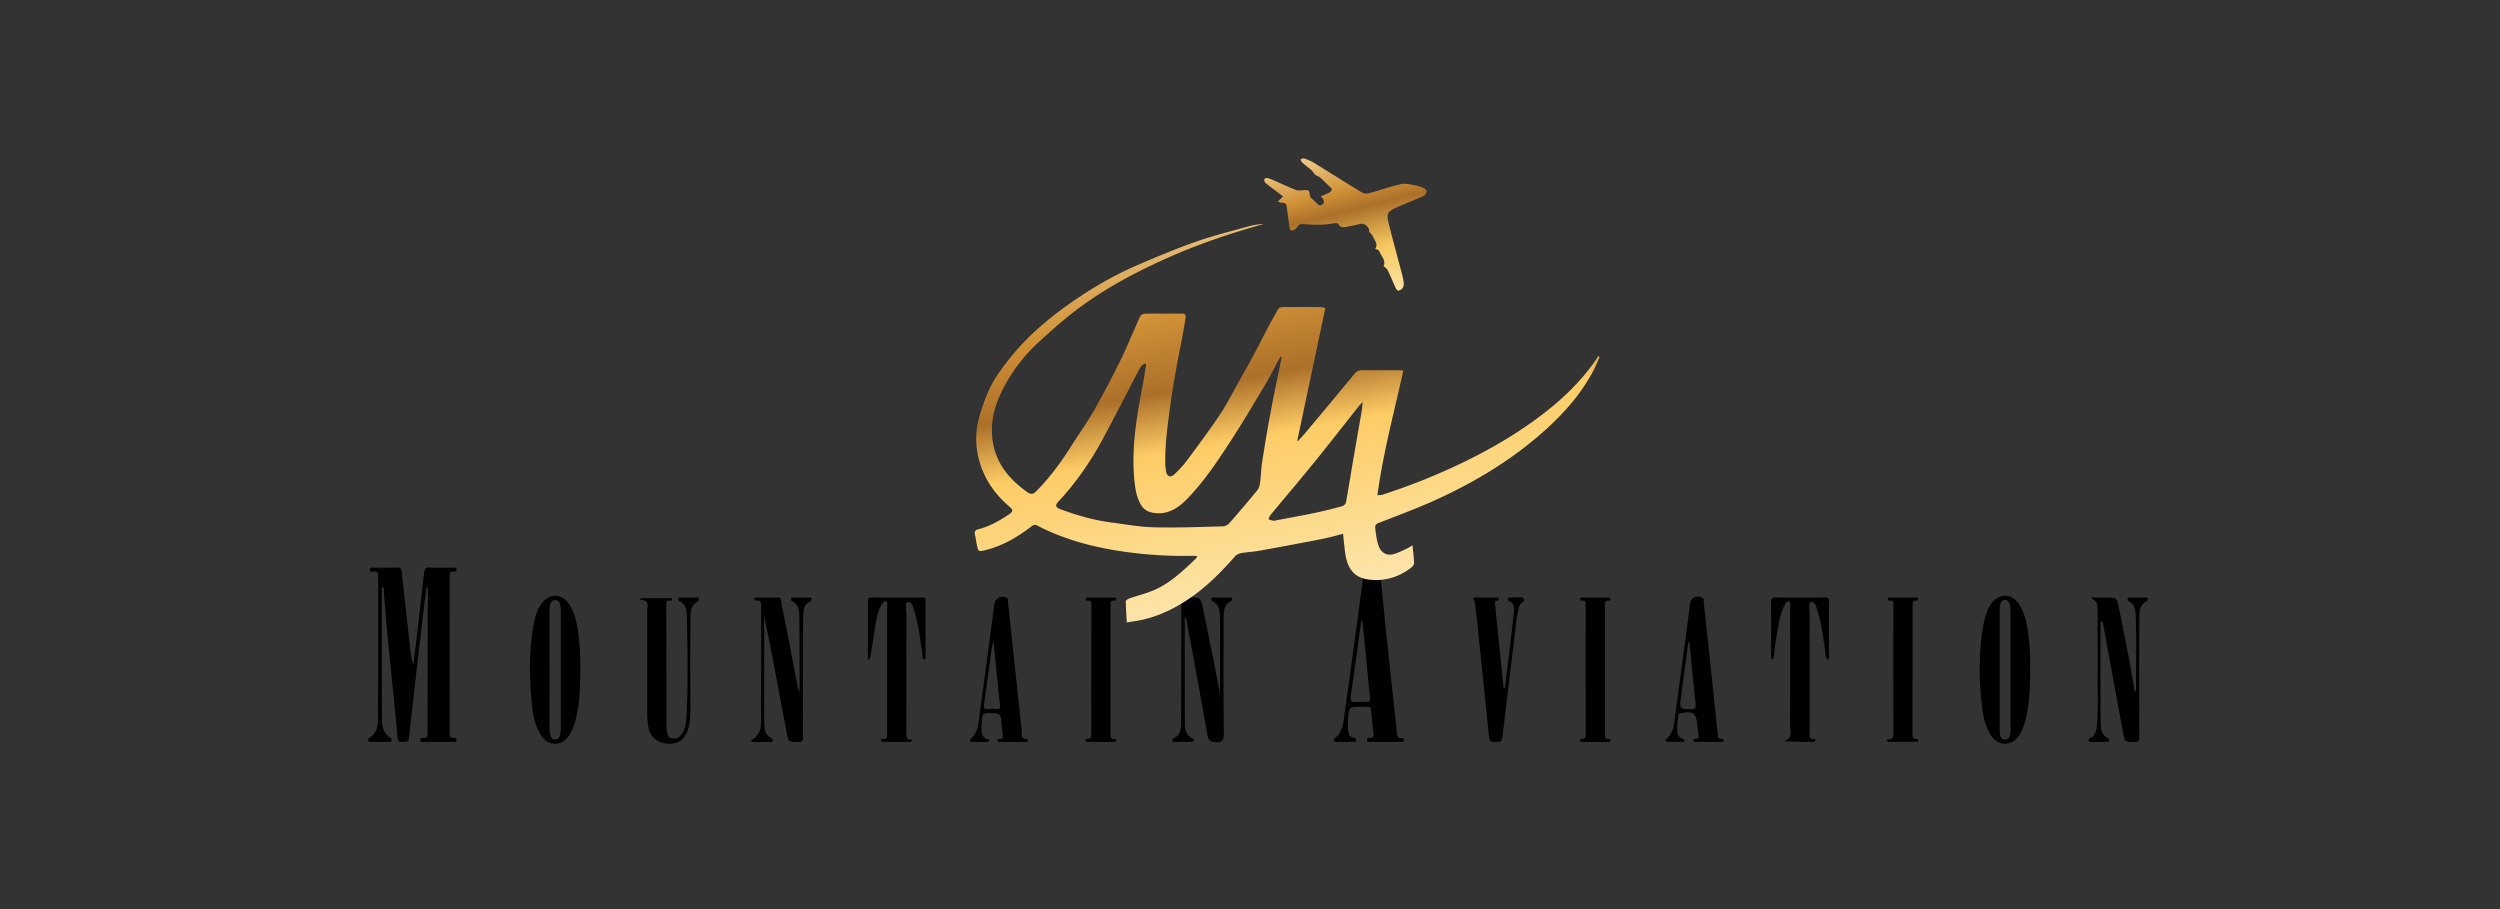 <svg width="220" height="80" viewBox="0 0 220 80" fill="none" xmlns="http://www.w3.org/2000/svg"><rect x="0" y="0" width="220" height="80" fill="#333333" stroke="none"/><path d="M39.913 50.301c.112.014.274.058.265-.178-.008-.23-.168-.166-.28-.168-.7-.005-1.4.022-2.099-.017-.351-.02-.443.147-.477.46-.19 1.686-.382 3.373-.576 5.058-.118 1.02-.243 2.04-.365 3.062-.182-.513-.232-1.028-.29-1.541-.247-2.216-.502-4.432-.737-6.65-.032-.301-.12-.393-.4-.385-.699.022-1.398.009-2.098.011-.133.001-.32-.069-.3.2.017.225.19.161.295.146.346-.05.432.098.43.46-.01 3.897.014 7.794-.023 11.69-.007.886.175 1.906-.779 2.496-.108.068-.141.344.152.342.534-.002 1.067 0 1.601-.002.092 0 .191.002.21-.127.014-.097.013-.198-.087-.254-.76-.429-.743-1.22-.746-1.963-.016-3.62-.009-7.24-.002-10.86 0-.143-.094-.337.107-.438.019.039.047.071.05.105.286 4.379.84 8.727 1.214 13.095.03.362.15.488.476.446.24-.031.488.087.537-.366.39-3.55.806-7.097 1.217-10.645.1-.872.214-1.741.322-2.613l.092.011c.01.074.03.147.03.222-.01 4.213-.026 8.426-.023 12.638 0 .383-.16.418-.43.395-.111-.01-.22-.002-.222.174-.001.167.085.182.211.181.92-.005 1.841-.003 2.762-.005.11 0 .227.011.226-.167-.001-.164-.103-.202-.22-.184-.33.049-.391-.12-.391-.44.008-4.589.007-9.178.001-13.767-.001-.277.027-.461.347-.422zm83.409 14.635c-.34.06-.367-.15-.397-.44-.311-2.985-.642-5.968-.957-8.952-.159-1.51-.297-3.024-.445-4.536.124-.872-.416-1.144-1.123-.977-.412.099-.413.508-.589.787.107.125.121.258.097.433-.54 3.926-1.059 7.856-1.616 11.779-.1.7-.163 1.46-.826 1.916-.132.092-.139.339.143.34.497.001.994.001 1.491-.001.107 0 .236.021.244-.152.006-.15-.09-.195-.212-.214-.396-.06-.482-.381-.508-.731a6.83 6.83 0 01-.001-.771c.056-1.214.058-1.214 1.194-1.218.166-.002.332.012.497-.004.23-.021.328.076.349.325.053.63.118 1.26.189 1.886.036.314.079.607-.368.528-.137-.023-.201.059-.189.21.011.132.095.142.193.142h2.816c.116 0 .232-.001.237-.166.003-.154-.096-.207-.219-.184zm-3.155-3.165a4.27 4.27 0 00-.827.001c-.432.056-.535-.106-.468-.56.32-2.184.617-4.371.92-6.558l.095.007c.091.858.188 1.716.272 2.574.133 1.356.238 2.716.398 4.068.048.405-.058.492-.39.468zm57.521-8.581c-.638-.999-1.778-1.027-2.455-.063-.363.515-.556 1.119-.67 1.738-.432 2.35-.432 4.717-.17 7.086.108.982.272 1.96.832 2.788.639.945 1.778.946 2.429.013.267-.385.434-.822.558-1.28.393-1.46.441-2.962.448-4.765a19.54 19.54 0 00-.141-2.662c-.122-1-.283-1.998-.831-2.855zm-.759 11.168c-.057.325-.057.733-.491.723-.425-.01-.46-.397-.463-.737-.011-1.245-.004-2.49-.005-3.735v-1.66c0-1.7-.001-3.398.001-5.098 0-.197-.008-.398.029-.59.045-.236.138-.45.421-.46.278-.009.406.166.446.42.04.25.06.51.06.763.003 3.38.001 6.758.001 10.137 0 .08.014.162.001.237zM50.142 53.255c-.674-1.095-1.847-1.109-2.553-.04-.28.424-.448.904-.556 1.406-.498 2.302-.45 4.632-.267 6.963.084 1.065.242 2.123.798 3.05.65 1.082 1.877 1.096 2.551.036.21-.328.356-.688.467-1.069.439-1.511.473-3.072.483-4.634.003-1.05-.022-2.097-.165-3.137-.123-.903-.28-1.798-.758-2.575zm-.791 10.686c0 .277-.002.55-.09.818-.073.216-.213.33-.412.324-.194-.006-.335-.109-.402-.336a2.631 2.631 0 01-.089-.759c.003-1.699.002-3.398.002-5.096-.002-1.62-.002-3.24-.002-4.86 0-.178-.006-.356.012-.533.033-.32.078-.669.464-.688.436-.02.46.368.501.7.025.194.014.394.014.591 0 3.28 0 6.56.002 9.839zM71.16 52.585c-.44-.005-.883-.003-1.325 0-.083.002-.194-.041-.222.097-.021.104.014.19.113.238.55.265.609.8.615 1.343.017 1.384.018 2.768.022 4.153.002.842 0 1.682 0 2.524-.18-.49-.258-.988-.353-1.483a785.21 785.21 0 00-1.256-6.425c-.034-.169.028-.462-.307-.453-.625.018-1.25.006-1.876.008-.09 0-.194-.008-.192.134 0 .092.067.147.144.135.56-.085.457.344.457.682 0 2.966.022 5.932-.015 8.897-.012.98.264 2.103-.877 2.731.03.04.059.08.088.122h1.682c.074 0 .161-.01.157-.109-.003-.067-.04-.17-.09-.193-.703-.338-.668-1.018-.67-1.669-.008-2.373-.006-4.746-.007-7.12v-2.002c.7 3.422 1.34 6.84 1.977 10.26.157.843.155.81.942.849.44.021.547-.152.496-.57-.021-.175-.004-.355-.004-.533.006-3.323.008-6.645.02-9.966.001-.527.082-1.036.591-1.3.093-.05.16-.098.145-.213-.02-.182-.158-.135-.255-.137zm117.851.11c-.008-.144-.124-.11-.208-.11a121.92 121.92 0 00-1.325-.003c-.088 0-.196-.027-.237.091-.047.138.025.207.139.269.436.234.539.66.557 1.136.088 2.215.028 4.43.031 6.644 0 .04-.039.08-.105.203-.391-2.514-.896-4.913-1.374-7.318-.204-1.021-.197-1.024-1.158-1.025h-1.366c.623.437.622.437.623 1.3.001 1.84.014 3.68 0 5.52-.011 1.462.067 2.926-.053 4.388-.041.49-.129.94-.605 1.172-.079.04-.167.105-.131.227.038.125.146.096.231.096.46.004.92.005 1.38-.001.065-.001.164-.025.189-.074.05-.096-.003-.198-.093-.243-.688-.355-.647-1.052-.652-1.691-.017-2.67-.011-5.341-.005-8.012 0-.197-.057-.417.083-.636.169.157.15.348.179.506.57 3.074 1.136 6.15 1.697 9.225.174.947.168.924 1.044.941.368.009.415-.133.409-.472-.019-1.068-.006-2.136-.006-3.205 0-2.314-.017-4.629.009-6.943.008-.666-.084-1.427.686-1.786.04-.019.066-.132.061-.2zm-80.773-.108a96.68 96.68 0 00-1.435-.004c-.083 0-.196-.03-.202.12-.004.076-.003.159.082.198.71.328.669 1.023.675 1.666.015 1.977.005 3.955.005 5.932v.537c-.486-2.52-.983-5.023-1.513-7.517-.191-.904-.194-.904-1.037-.955-.307.234-.852-.042-.994.54.21.067.134.258.134.397 0 3.361-.003 6.723-.013 10.085-.003.568-.077 1.116-.646 1.385-.1.048-.145.126-.118.232.022.093.106.082.18.082.497-.001.994.003 1.491-.003.063 0 .162-.03.182-.078.04-.097-.006-.184-.108-.231-.57-.268-.651-.811-.653-1.383-.009-2.59-.009-5.18-.012-7.77v-1.534c.1.048.12.1.13.152.622 3.384 1.259 6.766 1.851 10.156.096.552.254.709.785.718.581.01.673-.186.668-.756a957.233 957.233 0 01-.009-10.026c.001-.627-.046-1.297.643-1.62.094-.044.134-.131.1-.241-.031-.1-.118-.081-.186-.082zm52.31-.01c-1.418.008-2.836.019-4.253-.008-.383-.007-.447.14-.443.504.018 1.266.007 2.533.007 3.799v1.153c.242-.032.218-.173.233-.283.079-.566.137-1.137.234-1.699.164-.947.282-1.914.714-2.78.082-.166.204-.4.401-.338.19.06.09.31.09.471.005 3.463.013 6.927-.006 10.39-.002.512.316 1.214-.558 1.431.904.07 1.758.07 2.611.07.078 0 .15-.016.163-.113.012-.089-.034-.166-.117-.155-.468.054-.377-.304-.377-.586-.002-3.482-.007-6.965.007-10.448.001-.351-.149-.975.112-1.008.415-.053.494.542.611.92.357 1.146.481 2.347.656 3.535.031.213-.019.468.239.623.033-.081.069-.129.069-.176.003-1.642-.006-3.285.01-4.927.001-.344-.146-.377-.403-.375zm-79.388.003c-1.49.004-2.981.004-4.472-.002-.191 0-.319.032-.317.282.003 1.713.002 3.427.002 5.263.26-.245.237-.453.268-.642.156-.972.292-1.95.475-2.916.099-.519.24-1.037.547-1.471.077-.107.175-.228.322-.165.133.057.08.205.08.313.002 3.799 0 7.597 0 11.396 0 .217-.008.401-.282.382-.1-.007-.249-.044-.241.14.008.174.151.126.254.126.755.001 1.51.001 2.264-.001.089 0 .188-.007.201-.192-.634.034-.503-.462-.504-.87-.002-3.422-.007-6.845.007-10.267.001-.343-.171-.947.13-.981.39-.045.497.554.607.938.356 1.229.504 2.504.681 3.774.019.133-.04.336.266.337l.001-5.197c0-.224-.12-.247-.29-.247zm-19.862 0c-.46 0-.92.005-1.38.007-.093 0-.196-.013-.215.117-.016.106.03.182.131.228.508.232.598.722.61 1.227.063 3.062.13 6.124-.05 9.184-.026.452-.13.902-.407 1.265-.221.289-.507.448-.873.362-.375-.088-.385-.434-.443-.735-.034-.172-.03-.354-.03-.532-.003-3.48-.004-6.96-.009-10.44 0-.235-.013-.447.302-.404.117.015.22-.027.198-.215H56.46l-.183.159c.956-.04.673.58.674 1.01.013 2.907.006 5.814.007 8.72 0 .515.006 1.028.12 1.532.186.817.776 1.315 1.655 1.38.88.066 1.504-.338 1.781-1.161.19-.564.237-1.152.237-1.748-.004-2.61-.014-5.221.007-7.831.006-.672-.072-1.424.67-1.798.084-.041.086-.123.077-.2-.014-.132-.118-.127-.207-.127zm90.115 12.434c-.268-.03-.235-.275-.255-.452-.166-1.51-.317-3.021-.476-4.532a2818.11 2818.11 0 00-.756-7.061c-.015-.137.055-.311-.155-.389-.599-.218-.971.009-1.06.674-.417 3.144-.818 6.292-1.262 9.433-.117.833-.095 1.754-.826 2.36-.098.082-.061.234.099.237.502.007 1.004.002 1.506.002l.019-.186c-.256-.14-.57-.199-.626-.581-.08-.538.012-1.062.081-1.589.021-.161.128-.157.238-.176 1.108-.196 1.303-.046 1.436 1.121.03.275.064.549.091.823.017.169.009.322-.212.32-.099-.002-.251-.044-.233.144.015.174.161.121.262.121.698.004 1.398.004 2.096 0 .102 0 .254.06.285-.088.047-.23-.136-.17-.252-.181zm-2.603-2.603c-1.001-.019-1.019.002-.885-1.058.203-1.617.433-3.23.652-4.847l.084-.018c.181 1.805.353 3.61.548 5.414.038.365.003.516-.399.51zm-58.443 2.61c-.567.051-.42-.424-.454-.735-.41-3.785-.81-7.572-1.215-11.358-.014-.124.037-.269-.137-.343-.52-.22-.99.056-1.069.655-.418 3.125-.816 6.254-1.26 9.374-.122.852-.073 1.802-.825 2.426-.093.077-.073.239.092.242.502.01 1.005.004 1.508.004l.053-.194c-.705-.128-.718-.66-.685-1.218.01-.177.049-.354.046-.53-.006-.47.171-.622.627-.602 1.01.046 1.01.015 1.102 1.075.02.236.063.47.082.705.021.249.103.55-.309.496-.075-.01-.138.045-.128.147.01.1.077.125.154.125.792 0 1.583-.003 2.374-.003.09 0 .136-.056.126-.144-.008-.046-.056-.124-.082-.122zm-2.62-2.62c-.257-.01-.518-.03-.771.004-.388.053-.424-.15-.376-.483.17-1.168.323-2.34.493-3.506.093-.636.12-1.286.33-2.015.2 1.97.383 3.825.576 5.679.025.23-.027.331-.253.322zm45.489-9.819c-.129-.004-.258.002-.387.006-.071.002-.162-.006-.168.096-.003.067.028.185.066.198.635.213.498.78.448 1.239-.235 2.156-.508 4.308-.767 6.462l-.114-.016-.752-7.415c-.016-.148-.011-.28.174-.293.1-.008.183-.054.152-.183-.032-.136-.147-.092-.228-.092-.534-.004-1.067 0-1.601-.002-.474-.001-.469-.004-.274.401.04.082.028.194.04.291.064.569.131 1.138.191 1.706.34 3.281.683 6.562 1.014 9.844.037.359.152.525.512.47.286-.045.614.118.675-.421.323-2.824.662-5.645 1.019-8.464.131-1.034.17-2.084.476-3.092.083-.273.579-.377.325-.682-.127-.154-.526-.047-.801-.053zm8.328 12.434c-.334.034-.331-.2-.331-.455.002-3.755.002-7.51.001-11.264 0-.225-.012-.451.295-.44.091.002.201-.017.188-.15-.018-.179-.162-.116-.257-.118-.349-.007-.698-.002-1.048-.002v-.003c-.368 0-.736-.002-1.103.001-.102.002-.249-.044-.258.13-.005.113.101.154.199.143.324-.036.29.199.29.422-.001 3.775-.001 7.548.001 11.323 0 .23.013.452-.303.416-.087-.01-.2-.003-.199.135.001.136.108.137.199.137h2.317c.078 0 .153-.008.166-.103.019-.125-.045-.183-.157-.172zm-43.469.003c-.426.063-.361-.253-.362-.525 0-3.72-.002-7.44 0-11.16 0-.217-.084-.514.294-.474.1.01.193-.038.189-.157-.005-.137-.118-.12-.208-.12h-2.264c-.089 0-.2-.012-.2.127-.001.13.098.153.193.148.303-.017.304.196.304.43-.003 3.76-.004 7.52-.002 11.279 0 .26-.008.486-.34.448-.108-.011-.186.043-.162.165.024.126.136.104.226.104h1.105v.006h1.16c.093 0 .191-.006.207-.136.012-.102-.07-.145-.14-.135zm70.57-.001c-.364.05-.364-.195-.364-.478.005-3.74.005-7.48.004-11.22 0-.252-.013-.491.325-.466.102.007.174-.046.16-.176-.013-.115-.103-.095-.168-.095-.773-.002-1.547-.002-2.32-.002-.072 0-.152-.005-.176.095-.024.097.045.177.105.17.516-.055.379.351.38.63.004 3.602 0 7.203.007 10.806.001.421.069.849-.592.782l.073.216h2.557c.083 0 .14-.03.144-.128.003-.097-.053-.145-.135-.134z" fill="#000"/><path d="M105.373 48.94c-.168-.013-.29-.033-.413-.03a36.725 36.725 0 01-6.445-.422c-2.094-.325-4.14-.838-6.104-1.696a12.51 12.51 0 01-1.1-.533c-.207-.116-.35-.088-.533.054-1.215.942-2.513 1.7-3.985 2.078-.702.18-.7.192-.854-.568-.052-.254-.083-.513-.143-.765-.064-.272.017-.416.274-.48.978-.243 1.856-.734 2.7-1.3.402-.27.411-.388.044-.705-1.126-.971-2.011-2.137-2.51-3.61-.377-1.118-.501-2.293-.308-3.442.16-.945.491-1.871.842-2.76.488-1.236 1.262-2.283 2.076-3.296 1.463-1.823 3.198-3.311 5.05-4.63 1.904-1.354 3.906-2.538 6.024-3.459 1.739-.755 3.491-1.485 5.271-2.112 1.519-.535 3.084-.917 4.632-1.35a6.11 6.11 0 011.325-.209c-.565.166-1.132.329-1.695.499-2.553.767-5.056 1.686-7.492 2.814-2.393 1.109-4.72 2.363-6.874 3.936-1.3.948-2.523 2.026-3.719 3.124a14.61 14.61 0 00-3.369 4.55c-.577 1.224-.884 2.52-.746 3.896.205 2.034 1.314 3.445 2.803 4.58.104.077.206.158.314.23.25.17.467.175.711-.067 1.21-1.2 2.215-2.582 3.136-4.04.684-1.081 1.43-2.122 2.062-3.237a82.846 82.846 0 002.34-4.462c.58-1.187 1.067-2.43 1.619-3.635.064-.14.275-.285.421-.287 1.106-.021 2.213-.002 3.32-.007.26-.001.33.142.291.375-.105.627-.218 1.252-.334 1.876-.159.848-.335 1.694-.485 2.544-.177 1.002-.357 2.005-.494 3.015-.244 1.787-.513 3.572-.483 5.39.003.21.029.42.061.627.082.515.387.652.755.3a9.772 9.772 0 001.107-1.219c.996-1.345 1.996-2.69 2.927-4.085.601-.9 1.088-1.89 1.624-2.84.443-.786.89-1.57 1.32-2.365.385-.714.742-1.444 1.122-2.161.334-.633.676-1.262 1.037-1.877.058-.098.24-.151.366-.152 1.118-.012 2.238-.01 3.356-.003.133.001.264.06.411.094l-2.466 11.651.046.049c.223-.243.457-.475.668-.73 1.446-1.73 2.891-3.463 4.328-5.204a.78.78 0 01.663-.307c1.073.01 2.145-.002 3.218-.002.112 0 .223.016.41.03-.807 3.66-1.78 7.232-2.281 10.972.175-.014.302-.001.414-.037a55.074 55.074 0 007.899-3.23c2.279-1.152 4.464-2.473 6.499-4.07 1.703-1.336 3.248-2.851 4.492-4.695.047-.07.085-.145.127-.218l.122.09c-.178.391-.338.794-.536 1.173-1.061 2.023-2.52 3.682-4.157 5.17-2.913 2.645-6.206 4.621-9.698 6.218-1.576.721-3.202 1.316-4.812 1.949-.561.22-.59.198-.509.84.054.436.124.885.274 1.292.223.61.734.868 1.322.7.385-.11.752-.298 1.121-.466.167-.076.321-.186.528-.308.054.55.123 1.059.139 1.568.004.132-.137.308-.255.4-1.079.835-2.291 1.194-3.614 1.064-1.345-.132-2.015-.894-2.21-2.467-.064-.51-.112-1.025-.17-1.574-.617.154-1.216.33-1.824.45-1.844.36-3.692.705-5.54 1.04-.534.096-1.079.115-1.613.212-.197.036-.42.15-.556.306-1.218 1.398-2.525 2.693-4.033 3.712-1.48 1-3.077 1.727-4.834 1.976-.19.027-.378.063-.63.106-.037-.656-.084-1.258-.091-1.86-.001-.085.185-.212.304-.254.763-.267 1.559-.45 2.296-.784 1.366-.618 2.466-1.673 3.561-2.72.046-.051.076-.117.143-.22zm7.409-17.491l-.086-.06c-.061.096-.129.188-.183.289-.36.67-.693 1.36-1.082 2.012-.976 1.636-1.944 3.278-2.974 4.871-1.195 1.849-2.406 3.692-3.919 5.272-.841.879-1.784 1.493-3.022 1.3-.5-.077-.897-.296-1.166-.802-.321-.6-.437-1.25-.507-1.91-.309-2.884.169-5.696.709-8.501.117-.612.209-1.228.313-1.842l-.132-.086c-.112.09-.254.156-.331.272-.159.241-.288.506-.424.765-.974 1.863-1.93 3.74-2.927 5.59-1.09 2.02-2.38 3.882-3.925 5.535-.278.298-.232.497.148.64 1.459.547 2.945.978 4.482 1.178 1.257.163 2.514.399 3.775.43 2.027.052 4.056-.032 6.083-.082a.859.859 0 00.563-.277 99.274 99.274 0 002.492-2.935c.143-.176.195-.467.228-.714.073-.55.077-1.112.162-1.66.228-1.46.466-2.92.738-4.37.306-1.643.654-3.277.985-4.915zm7.126 3.916c-.157.177-.244.267-.323.365-1.329 1.677-2.643 3.368-3.99 5.028-1.249 1.539-2.533 3.042-3.797 4.567-.083.1-.119.245-.177.37.144.045.286.1.433.132.063.014.136-.017.205-.03 1.166-.222 2.335-.428 3.497-.672a40.27 40.27 0 002.385-.589.509.509 0 00.305-.33c.236-1.298.444-2.603.666-3.904.243-1.423.495-2.843.738-4.265.034-.184.035-.377.058-.672z" fill="url(#paint0_linear)"/><path d="M112.916 17.286c-.491-.37-.941-.71-1.388-1.052-.083-.063-.175-.127-.227-.215-.042-.07-.064-.205-.028-.266.036-.061.161-.107.235-.092.168.033.332.098.493.167.682.297 1.355.62 2.045.888.21.082.469.036.704.022.422-.026.471.014.514.46a.425.425 0 00.123.23c.137.143.298.26.429.407.187.208.375.351.619.11.144-.145.052-.44-.21-.662.266-.117.526-.213.771-.346a.498.498 0 00.214-.285c.013-.052-.123-.152-.196-.224-.27-.265-.536-.537-.821-.785-.127-.11-.308-.149-.437-.257-.124-.103-.197-.271-.319-.38-.274-.244-.568-.464-.844-.706-.072-.063-.106-.173-.157-.262.102-.04.219-.135.301-.106.292.1.589.211.854.374 1.429.876 2.846 1.779 4.279 2.648.162.098.417.103.605.052.946-.256 1.877-.591 2.83-.804.394-.088.835.045 1.249.112.248.04.493.128.724.235.116.053.293.234.274.294-.051.16-.169.352-.306.414-.836.376-1.692.695-2.524 1.081-.598.277-.71.513-.542 1.208.34 1.4.726 2.786 1.091 4.178.09.345.185.69.242 1.042.029.173.025.39-.052.534-.073.137-.251.236-.401.283-.057.018-.196-.143-.245-.25-.237-.509-.445-1.034-.689-1.537-.073-.15-.233-.25-.375-.394.249-.49-.223-.867-.387-1.319-.034-.093-.219-.125-.348-.194.288-.381-.049-.716-.197-1.076-.06-.145-.198-.252-.338-.421.074-.346-.368-.79-.785-.684-.38.096-.766.172-1.151.244-.281.053-.562.133-.762-.226-.048-.086-.281-.108-.414-.08-.951.203-1.904.126-2.859.071-.091-.005-.2.099-.283.173-.091.082-.149.222-.249.28-.354.206-.464.135-.52-.292-.073-.56-.157-1.12-.224-1.68-.031-.26-.151-.357-.392-.352-.132.002-.264-.067-.396-.104.101-.1.2-.203.302-.304.031-.035.066-.064.168-.152z" fill="url(#paint1_linear)"/><defs><linearGradient id="paint0_linear" x1="105.556" y1="19.745" x2="112.544" y2="58.469" gradientUnits="userSpaceOnUse"><stop stop-color="#EBC37D"/><stop offset=".194" stop-color="#CF9036"/><stop offset=".356" stop-color="#AC702A"/><stop offset=".49" stop-color="#FDCC65"/><stop offset=".763" stop-color="#FDDF99"/><stop offset=".99" stop-color="#FEECC6"/></linearGradient><linearGradient id="paint1_linear" x1="117.048" y1="13.927" x2="120.316" y2="26.753" gradientUnits="userSpaceOnUse"><stop stop-color="#EBC37D"/><stop offset=".234" stop-color="#CF9036"/><stop offset=".368" stop-color="#AC702A"/><stop offset=".657" stop-color="#F5C960"/><stop offset=".979" stop-color="#FDE3A5"/></linearGradient></defs></svg>